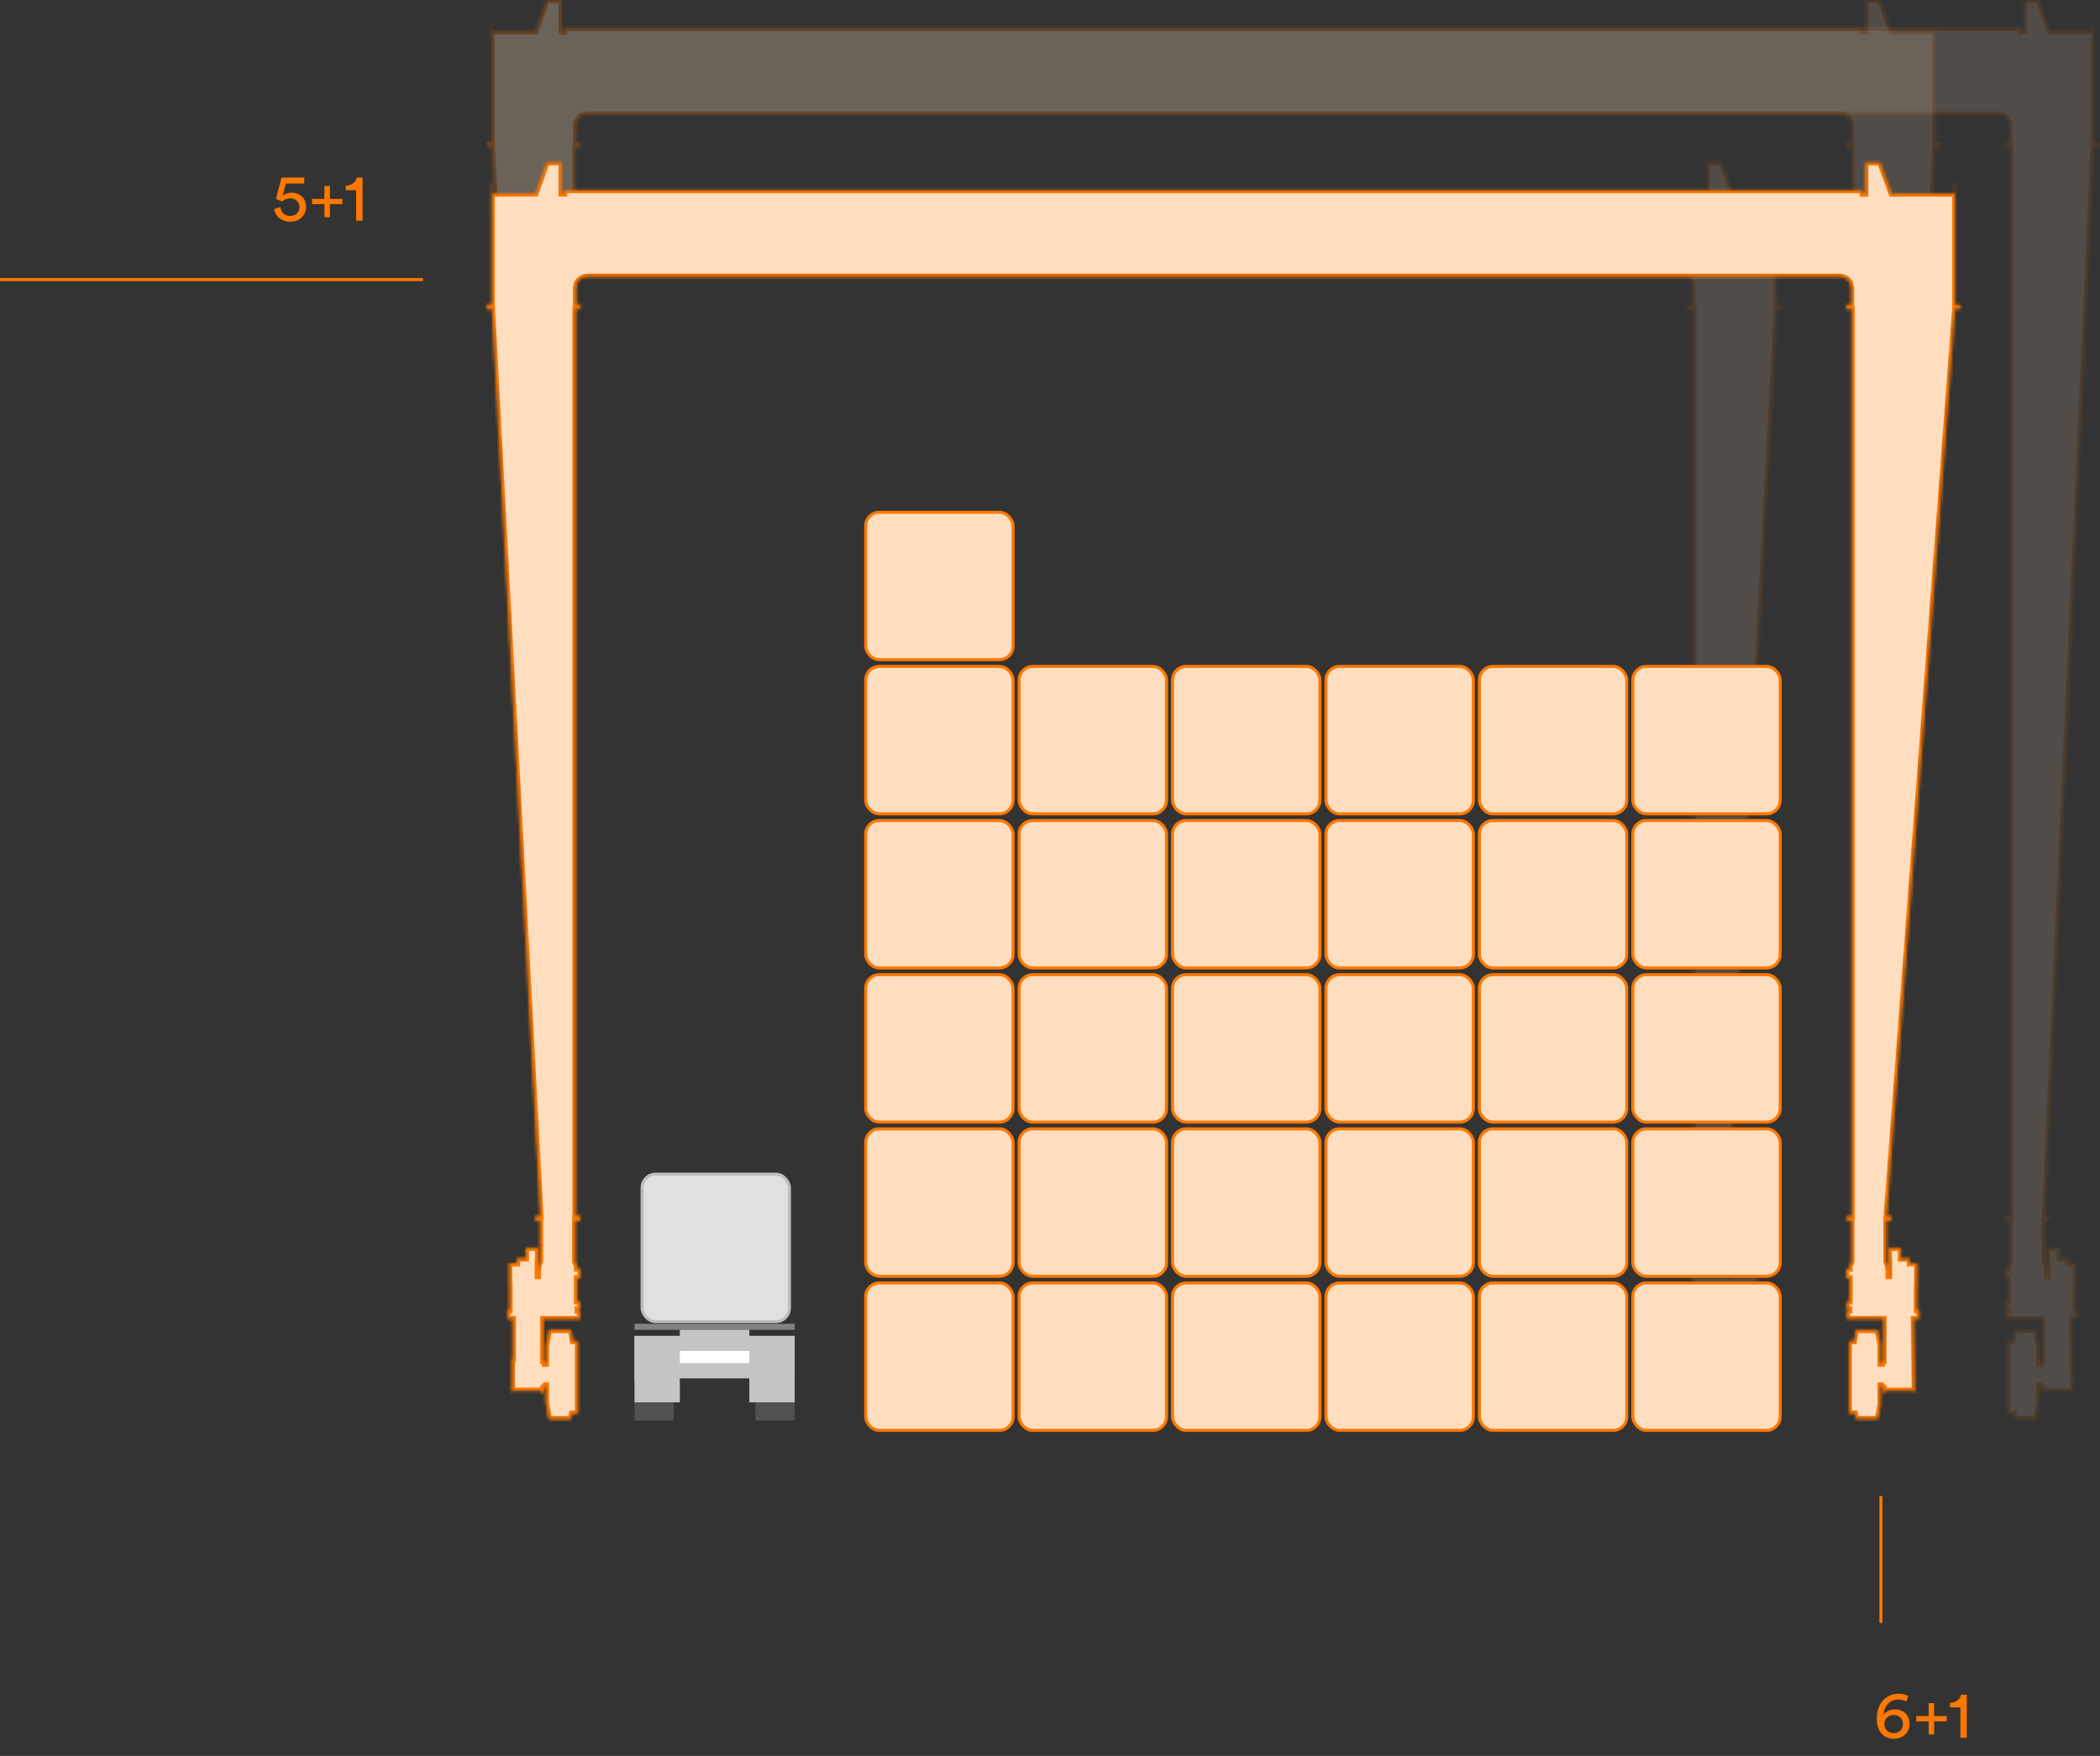 <?xml version="1.0" encoding="UTF-8"?>
<svg xmlns="http://www.w3.org/2000/svg" width="695" height="581" viewBox="0 0 695 581" fill="none">
  <rect x="0" y="0" width="695" height="581" fill="#333333" stroke="none"/>
  <g opacity="0.15">
    <mask id="path-1-inside-1" fill="white">
      <path fill-rule="evenodd" clip-rule="evenodd" d="M692.939 47.095V41.578V40.965V40.353V39.74V39.229V38.82V38.412V38.105V38.003V37.901V10.42V6.947H692.734V10.42H678.432L674.755 0.102L674.652 0L674.448 0.102H669.851V10.42H668.932V9.296H186.744V10.42H185.824V0.102H181.227L181.023 0L180.921 0.102L177.243 10.42H162.941V6.947H162.737V10.42V37.901V38.003V38.105V38.412V38.82V39.229V39.74V40.353V40.965V41.578V47.095H161V48.627H162.839L178.878 402.402H177.243V403.934H178.776V417.419L178.163 418.952V419.769V419.871L178.06 420.28V422.221H177.958V418.032V417.624H178.06V416.398V412.924H174.076V416.398H171.114V417.624V418.032H168.56V422.221V422.936V425.592H168.662V430.598V433.254H168.458V433.662H167.947V436.421H169.786V449.599H169.479V450.314V451.029V451.131V451.234V458.385V458.487V458.589V459.304V460.121H169.786V460.837H169.99V460.121H179.082V460.837H179.797V460.121V459.304H180.308V458.589V458.487L180.41 458.385H180.717V464.31L180.819 464.616L181.329 467.681L181.636 469.214V469.316V469.418H181.84V469.52H188.787V469.418H188.889V469.316L188.991 469.214L189.298 467.681H191.239V464.616V464.31V458.385V451.234V445.411V445.002V443.776H189.604L188.991 440.405L188.889 440.303V440.201H188.787L188.685 440.098H181.84V440.201H181.738L181.636 440.303V440.405L181.023 443.776L180.819 445.002L180.717 445.411V451.234H180.308V451.131V451.029V450.314H179.797V449.599V436.421H191.954V433.662H191.137V433.254H191.954V430.598H190.932V425.592V422.936H192.056V422.221V420.28V419.871V419.769H190.932V418.952L190.319 417.419V403.934H192.056V402.402H190.422V48.627H192.158V47.095H190.626V41.578L190.728 40.965L190.83 40.353L191.137 39.74L191.545 39.229L191.954 38.82L192.465 38.412L193.078 38.105L193.691 38.003L194.304 37.901H661.372L661.985 38.003L662.598 38.105L663.211 38.412L663.721 38.82L664.13 39.229L664.539 39.74L664.845 40.353L664.947 40.965L665.049 41.578V47.095H663.517V48.627H665.254V402.402H663.619V403.934H665.152V417.419L664.539 418.952V419.769H663.517V419.871V420.28V422.221V422.936H664.539V425.592V430.598H663.619V433.254H664.437V433.662H663.619V436.421H675.776V450.314H675.367V451.029L675.265 451.131V451.234H674.857V445.411L674.755 445.002L674.55 443.776L673.937 440.405V440.303V440.201H673.733V440.098H666.888L666.786 440.201H666.684V440.303L666.582 440.405L665.969 443.776H664.334V445.002V445.411V451.234V458.385V464.31V464.616V467.681H666.378L666.582 469.214L666.684 469.316V469.418H666.786V469.52H673.733V469.418H673.937V469.316V469.214L674.244 467.681L674.755 464.616L674.857 464.31V458.385H675.163L675.265 458.487L675.367 458.589V459.304H675.776V460.121V460.837H676.491V460.121H685.583V460.837H685.788V460.121H686.094V459.304V458.589V458.487V458.385L685.992 451.234V451.131V451.029V450.314L685.788 436.421H687.627V433.662H687.116V433.254H686.911V430.598V425.592H687.014V422.936V422.221V418.032H684.46V417.624V416.398H681.599V412.924H677.513V416.398V417.624H677.615V418.032V422.221H677.513V420.28L677.411 419.871L677.309 419.769V418.952L676.696 417.419V403.934H678.432V402.402H676.798L692.837 48.627H694.675V47.095H692.939Z"></path>
    </mask>
    <path fill-rule="evenodd" clip-rule="evenodd" d="M692.939 47.095V41.578V40.965V40.353V39.74V39.229V38.82V38.412V38.105V38.003V37.901V10.42V6.947H692.734V10.42H678.432L674.755 0.102L674.652 0L674.448 0.102H669.851V10.42H668.932V9.296H186.744V10.42H185.824V0.102H181.227L181.023 0L180.921 0.102L177.243 10.42H162.941V6.947H162.737V10.42V37.901V38.003V38.105V38.412V38.82V39.229V39.74V40.353V40.965V41.578V47.095H161V48.627H162.839L178.878 402.402H177.243V403.934H178.776V417.419L178.163 418.952V419.769V419.871L178.06 420.28V422.221H177.958V418.032V417.624H178.06V416.398V412.924H174.076V416.398H171.114V417.624V418.032H168.56V422.221V422.936V425.592H168.662V430.598V433.254H168.458V433.662H167.947V436.421H169.786V449.599H169.479V450.314V451.029V451.131V451.234V458.385V458.487V458.589V459.304V460.121H169.786V460.837H169.99V460.121H179.082V460.837H179.797V460.121V459.304H180.308V458.589V458.487L180.41 458.385H180.717V464.31L180.819 464.616L181.329 467.681L181.636 469.214V469.316V469.418H181.84V469.52H188.787V469.418H188.889V469.316L188.991 469.214L189.298 467.681H191.239V464.616V464.31V458.385V451.234V445.411V445.002V443.776H189.604L188.991 440.405L188.889 440.303V440.201H188.787L188.685 440.098H181.84V440.201H181.738L181.636 440.303V440.405L181.023 443.776L180.819 445.002L180.717 445.411V451.234H180.308V451.131V451.029V450.314H179.797V449.599V436.421H191.954V433.662H191.137V433.254H191.954V430.598H190.932V425.592V422.936H192.056V422.221V420.28V419.871V419.769H190.932V418.952L190.319 417.419V403.934H192.056V402.402H190.422V48.627H192.158V47.095H190.626V41.578L190.728 40.965L190.83 40.353L191.137 39.74L191.545 39.229L191.954 38.82L192.465 38.412L193.078 38.105L193.691 38.003L194.304 37.901H661.372L661.985 38.003L662.598 38.105L663.211 38.412L663.721 38.82L664.13 39.229L664.539 39.74L664.845 40.353L664.947 40.965L665.049 41.578V47.095H663.517V48.627H665.254V402.402H663.619V403.934H665.152V417.419L664.539 418.952V419.769H663.517V419.871V420.28V422.221V422.936H664.539V425.592V430.598H663.619V433.254H664.437V433.662H663.619V436.421H675.776V450.314H675.367V451.029L675.265 451.131V451.234H674.857V445.411L674.755 445.002L674.55 443.776L673.937 440.405V440.303V440.201H673.733V440.098H666.888L666.786 440.201H666.684V440.303L666.582 440.405L665.969 443.776H664.334V445.002V445.411V451.234V458.385V464.31V464.616V467.681H666.378L666.582 469.214L666.684 469.316V469.418H666.786V469.52H673.733V469.418H673.937V469.316V469.214L674.244 467.681L674.755 464.616L674.857 464.31V458.385H675.163L675.265 458.487L675.367 458.589V459.304H675.776V460.121V460.837H676.491V460.121H685.583V460.837H685.788V460.121H686.094V459.304V458.589V458.487V458.385L685.992 451.234V451.131V451.029V450.314L685.788 436.421H687.627V433.662H687.116V433.254H686.911V430.598V425.592H687.014V422.936V422.221V418.032H684.46V417.624V416.398H681.599V412.924H677.513V416.398V417.624H677.615V418.032V422.221H677.513V420.28L677.411 419.871L677.309 419.769V418.952L676.696 417.419V403.934H678.432V402.402H676.798L692.837 48.627H694.675V47.095H692.939Z" fill="#FFDEC0" stroke="#FF7800" stroke-width="2" mask="url(#path-1-inside-1)"></path>
  </g>
  <g opacity="0.15">
    <mask id="path-2-inside-2" fill="white">
      <path fill-rule="evenodd" clip-rule="evenodd" d="M640.429 47.095V41.578V40.965V40.353V39.74V39.229V38.82V38.412V38.105V38.003V37.901V10.42V6.947H640.225V10.42H626.025L622.245 0.102V0L622.041 0.102H617.342V10.42H616.422V9.296H186.744V10.42H185.824V0.102H181.227L181.023 0L180.921 0.102L177.243 10.42H162.941V6.947H162.737V10.42V37.901V38.003V38.105V38.412V38.82V39.229V39.74V40.353V40.965V41.578V47.095H161V48.627H162.839L178.878 402.402H177.243V403.934H178.776V417.419L178.163 418.952V419.769V419.871L178.06 420.28V422.221H177.958V418.032V417.624H178.06V416.398V412.924H174.076V416.398H171.114V417.624V418.032H168.56V422.221V422.936V425.592H168.662V430.598V433.254H168.458V433.662H167.947V436.421H169.786V449.599H169.479V450.314V451.029V451.131V451.234V458.385V458.487V458.589V459.304V460.121H169.786V460.837H169.99V460.121H179.082V460.837H179.797V460.121V459.304H180.308V458.589V458.487L180.41 458.385H180.717V464.31L180.819 464.616L181.33 467.681L181.636 469.214V469.316V469.418H181.84V469.52H188.787V469.418H188.889V469.316L188.991 469.214L189.298 467.681H191.239V464.616V464.31V458.385V451.234V445.411V445.002V443.776H189.604L188.991 440.405L188.889 440.303V440.201H188.787L188.685 440.098H181.84V440.201H181.738L181.636 440.303V440.405L181.023 443.776L180.819 445.002L180.717 445.411V451.234H180.308V451.131V451.029V450.314H179.797V449.599V436.421H191.954V433.662H191.137V433.254H191.954V430.598H190.932V425.592V422.936H192.056V422.221V420.28V419.871V419.769H190.932V418.952L190.319 417.419V403.934H192.056V402.402H190.422V48.627H192.158V47.095H190.626V41.578L190.728 40.965L190.83 40.353L191.137 39.74L191.545 39.229L191.954 38.82L192.465 38.412L193.078 38.105L193.691 38.003L194.304 37.901H608.965L609.578 38.003L610.191 38.105L610.803 38.412L611.314 38.82L611.723 39.229L612.132 39.74L612.336 40.353L612.54 40.965L612.642 41.578V47.095H611.008V48.627H612.847V402.402H611.212V403.934H612.744V417.419L612.132 418.952V419.769H611.11L611.008 419.871V420.28V422.221V422.936H612.132V425.592V430.598H611.212V433.254H612.029V433.662H611.212V436.421H623.369V450.314H622.858V451.029V451.131V451.234H622.347V445.411V445.002L622.143 443.776L621.53 440.405V440.303L621.428 440.201H621.326V440.098H614.481L614.379 440.201H614.277L614.175 440.303V440.405L613.562 443.776H611.927V445.002V445.411V451.234V458.385V464.31V464.616V467.681H613.868L614.175 469.214V469.316L614.277 469.418H614.379V469.52H621.326V469.418H621.428L621.53 469.316V469.214L621.837 467.681L622.347 464.616V464.31V458.385H622.756L622.858 458.487V458.589V459.304H623.369V460.121V460.837H624.084V460.121H633.074V460.837H633.38V460.121H633.687V459.304V458.589V458.487V458.385L633.585 451.234V451.131V451.029V450.314L633.38 436.421H635.219V433.662H634.709V433.254H634.402V430.598V425.592H634.504V422.936V422.221V418.032H632.052V417.624V416.398H629.09V412.924H625.106V416.398V417.624H625.208V418.032V422.221H625.003V420.28L624.901 419.871V419.769V418.952L624.288 417.419V403.934H625.923V402.402H624.391L640.429 48.627H642.166V47.095H640.429Z"></path>
    </mask>
    <path fill-rule="evenodd" clip-rule="evenodd" d="M640.429 47.095V41.578V40.965V40.353V39.74V39.229V38.82V38.412V38.105V38.003V37.901V10.42V6.947H640.225V10.42H626.025L622.245 0.102V0L622.041 0.102H617.342V10.42H616.422V9.296H186.744V10.42H185.824V0.102H181.227L181.023 0L180.921 0.102L177.243 10.42H162.941V6.947H162.737V10.42V37.901V38.003V38.105V38.412V38.82V39.229V39.74V40.353V40.965V41.578V47.095H161V48.627H162.839L178.878 402.402H177.243V403.934H178.776V417.419L178.163 418.952V419.769V419.871L178.06 420.28V422.221H177.958V418.032V417.624H178.06V416.398V412.924H174.076V416.398H171.114V417.624V418.032H168.56V422.221V422.936V425.592H168.662V430.598V433.254H168.458V433.662H167.947V436.421H169.786V449.599H169.479V450.314V451.029V451.131V451.234V458.385V458.487V458.589V459.304V460.121H169.786V460.837H169.99V460.121H179.082V460.837H179.797V460.121V459.304H180.308V458.589V458.487L180.41 458.385H180.717V464.31L180.819 464.616L181.33 467.681L181.636 469.214V469.316V469.418H181.84V469.52H188.787V469.418H188.889V469.316L188.991 469.214L189.298 467.681H191.239V464.616V464.31V458.385V451.234V445.411V445.002V443.776H189.604L188.991 440.405L188.889 440.303V440.201H188.787L188.685 440.098H181.84V440.201H181.738L181.636 440.303V440.405L181.023 443.776L180.819 445.002L180.717 445.411V451.234H180.308V451.131V451.029V450.314H179.797V449.599V436.421H191.954V433.662H191.137V433.254H191.954V430.598H190.932V425.592V422.936H192.056V422.221V420.28V419.871V419.769H190.932V418.952L190.319 417.419V403.934H192.056V402.402H190.422V48.627H192.158V47.095H190.626V41.578L190.728 40.965L190.83 40.353L191.137 39.74L191.545 39.229L191.954 38.82L192.465 38.412L193.078 38.105L193.691 38.003L194.304 37.901H608.965L609.578 38.003L610.191 38.105L610.803 38.412L611.314 38.82L611.723 39.229L612.132 39.74L612.336 40.353L612.54 40.965L612.642 41.578V47.095H611.008V48.627H612.847V402.402H611.212V403.934H612.744V417.419L612.132 418.952V419.769H611.11L611.008 419.871V420.28V422.221V422.936H612.132V425.592V430.598H611.212V433.254H612.029V433.662H611.212V436.421H623.369V450.314H622.858V451.029V451.131V451.234H622.347V445.411V445.002L622.143 443.776L621.53 440.405V440.303L621.428 440.201H621.326V440.098H614.481L614.379 440.201H614.277L614.175 440.303V440.405L613.562 443.776H611.927V445.002V445.411V451.234V458.385V464.31V464.616V467.681H613.868L614.175 469.214V469.316L614.277 469.418H614.379V469.52H621.326V469.418H621.428L621.53 469.316V469.214L621.837 467.681L622.347 464.616V464.31V458.385H622.756L622.858 458.487V458.589V459.304H623.369V460.121V460.837H624.084V460.121H633.074V460.837H633.38V460.121H633.687V459.304V458.589V458.487V458.385L633.585 451.234V451.131V451.029V450.314L633.38 436.421H635.219V433.662H634.709V433.254H634.402V430.598V425.592H634.504V422.936V422.221V418.032H632.052V417.624V416.398H629.09V412.924H625.106V416.398V417.624H625.208V418.032V422.221H625.003V420.28L624.901 419.871V419.769V418.952L624.288 417.419V403.934H625.923V402.402H624.391L640.429 48.627H642.166V47.095H640.429Z" fill="#FFDEC0" stroke="#FF7800" stroke-width="2" mask="url(#path-2-inside-2)"></path>
  </g>
  <g opacity="0.15">
    <mask id="path-3-inside-3" fill="white">
      <path fill-rule="evenodd" clip-rule="evenodd" d="M588.022 100.83V95.212V94.599V93.986V93.373V92.862V92.454V92.045V91.841V91.636V91.534V64.053V60.58H587.818V64.053H573.618L569.838 53.736V53.633L569.634 53.736H564.934V64.053H564.015V62.93H186.744V64.053H185.825V53.736H181.227L181.023 53.633L180.921 53.736L177.243 64.053H162.941V60.58H162.737V64.053V91.534V91.636V91.841V92.045V92.454V92.862V93.373V93.986V94.599V95.212V100.83H161V102.261H162.839L178.878 402.402H177.243V403.934H178.776V417.419L178.163 418.952V419.769V419.871L178.06 420.28V422.221H177.958V418.032V417.624H178.06V416.398V412.924H174.076V416.398H171.114V417.624V418.032H168.56V422.221V422.936V425.592H168.662V430.598V433.254H168.458V433.663H167.947V436.421H169.786V449.599H169.479V450.314V451.029V451.132V451.234V458.385V458.487V458.589V459.304V460.122H169.786V460.837H169.99V460.122H179.082V460.837H179.797V460.122V459.304H180.308V458.589V458.487L180.41 458.385H180.717V464.31L180.819 464.617L181.33 467.681L181.636 469.214V469.316V469.418H181.84V469.52H188.787V469.418H188.889V469.316L188.991 469.214L189.298 467.681H191.239V464.617V464.31V458.385V451.234V445.411V445.002V443.776H189.604L188.991 440.405L188.889 440.303V440.201H188.787L188.685 440.099H181.84V440.201H181.738L181.636 440.303V440.405L181.023 443.776L180.819 445.002L180.717 445.411V451.234H180.308V451.132V451.029V450.314H179.797V449.599V436.421H191.954V433.663H191.137V433.254H191.954V430.598H190.932V425.592V422.936H192.056V422.221V420.28V419.871V419.769H190.932V418.952L190.32 417.419V403.934H192.056V402.402H190.422V102.261H192.158V100.83H190.626V95.212L190.728 94.599L190.83 93.986L191.137 93.373L191.545 92.862L191.954 92.454L192.465 92.045L193.078 91.841L193.691 91.636L194.304 91.534H556.455L557.17 91.636L557.783 91.841L558.294 92.045L558.907 92.454L559.316 92.862L559.724 93.373L559.929 93.986L560.133 94.599V95.212V100.83H558.601V102.261H560.439V402.402H558.805V403.934H560.337V417.419L559.724 418.952V419.769H558.703L558.601 419.871V420.28V422.221V422.936H559.724V425.592V430.598H558.805V433.254H559.622V433.663H558.805V436.421H570.962V450.314H570.451V451.029V451.132L570.349 451.234H569.94V445.411V445.002L569.736 443.776L569.123 440.405V440.303L569.021 440.201H568.919L568.816 440.099H561.972V440.201H561.87L561.767 440.303V440.405L561.155 443.776H559.418V445.002V445.411V451.234V458.385V464.31V464.617V467.681H561.461L561.767 469.214V469.316V469.418H561.972V469.52H568.919V469.418H569.021L569.123 469.316V469.214L569.429 467.681L569.94 464.617V464.31V458.385H570.349V458.487H570.451V458.589V459.304H570.962V460.122V460.837H571.677V460.122H580.667V460.837H580.973V460.122H581.28V459.304V458.589V458.487L581.178 458.385V451.234V451.132V451.029V450.314L580.973 436.421H582.71V433.663H582.301V433.254H581.995V430.598V425.592H582.097V422.936V422.221V418.032H579.645V417.624V416.398H576.683V412.924H572.698V416.398V417.624H572.801V418.032V422.221H572.596V420.28L572.494 419.871V419.769H572.392V418.952L571.881 417.419V403.934H573.516V402.402H571.983L588.022 102.261H589.759V100.83H588.022Z"></path>
    </mask>
    <path fill-rule="evenodd" clip-rule="evenodd" d="M588.022 100.83V95.212V94.599V93.986V93.373V92.862V92.454V92.045V91.841V91.636V91.534V64.053V60.58H587.818V64.053H573.618L569.838 53.736V53.633L569.634 53.736H564.934V64.053H564.015V62.93H186.744V64.053H185.825V53.736H181.227L181.023 53.633L180.921 53.736L177.243 64.053H162.941V60.58H162.737V64.053V91.534V91.636V91.841V92.045V92.454V92.862V93.373V93.986V94.599V95.212V100.83H161V102.261H162.839L178.878 402.402H177.243V403.934H178.776V417.419L178.163 418.952V419.769V419.871L178.06 420.28V422.221H177.958V418.032V417.624H178.06V416.398V412.924H174.076V416.398H171.114V417.624V418.032H168.56V422.221V422.936V425.592H168.662V430.598V433.254H168.458V433.663H167.947V436.421H169.786V449.599H169.479V450.314V451.029V451.132V451.234V458.385V458.487V458.589V459.304V460.122H169.786V460.837H169.99V460.122H179.082V460.837H179.797V460.122V459.304H180.308V458.589V458.487L180.41 458.385H180.717V464.31L180.819 464.617L181.33 467.681L181.636 469.214V469.316V469.418H181.84V469.52H188.787V469.418H188.889V469.316L188.991 469.214L189.298 467.681H191.239V464.617V464.31V458.385V451.234V445.411V445.002V443.776H189.604L188.991 440.405L188.889 440.303V440.201H188.787L188.685 440.099H181.84V440.201H181.738L181.636 440.303V440.405L181.023 443.776L180.819 445.002L180.717 445.411V451.234H180.308V451.132V451.029V450.314H179.797V449.599V436.421H191.954V433.663H191.137V433.254H191.954V430.598H190.932V425.592V422.936H192.056V422.221V420.28V419.871V419.769H190.932V418.952L190.32 417.419V403.934H192.056V402.402H190.422V102.261H192.158V100.83H190.626V95.212L190.728 94.599L190.83 93.986L191.137 93.373L191.545 92.862L191.954 92.454L192.465 92.045L193.078 91.841L193.691 91.636L194.304 91.534H556.455L557.17 91.636L557.783 91.841L558.294 92.045L558.907 92.454L559.316 92.862L559.724 93.373L559.929 93.986L560.133 94.599V95.212V100.83H558.601V102.261H560.439V402.402H558.805V403.934H560.337V417.419L559.724 418.952V419.769H558.703L558.601 419.871V420.28V422.221V422.936H559.724V425.592V430.598H558.805V433.254H559.622V433.663H558.805V436.421H570.962V450.314H570.451V451.029V451.132L570.349 451.234H569.94V445.411V445.002L569.736 443.776L569.123 440.405V440.303L569.021 440.201H568.919L568.816 440.099H561.972V440.201H561.87L561.767 440.303V440.405L561.155 443.776H559.418V445.002V445.411V451.234V458.385V464.31V464.617V467.681H561.461L561.767 469.214V469.316V469.418H561.972V469.52H568.919V469.418H569.021L569.123 469.316V469.214L569.429 467.681L569.94 464.617V464.31V458.385H570.349V458.487H570.451V458.589V459.304H570.962V460.122V460.837H571.677V460.122H580.667V460.837H580.973V460.122H581.28V459.304V458.589V458.487L581.178 458.385V451.234V451.132V451.029V450.314L580.973 436.421H582.71V433.663H582.301V433.254H581.995V430.598V425.592H582.097V422.936V422.221V418.032H579.645V417.624V416.398H576.683V412.924H572.698V416.398V417.624H572.801V418.032V422.221H572.596V420.28L572.494 419.871V419.769H572.392V418.952L571.881 417.419V403.934H573.516V402.402H571.983L588.022 102.261H589.759V100.83H588.022Z" fill="#FFDEC0" stroke="#FF7800" stroke-width="2" mask="url(#path-3-inside-3)"></path>
  </g>
  <mask id="path-4-inside-4" fill="white">
    <path fill-rule="evenodd" clip-rule="evenodd" d="M647.07 100.83V95.212V94.599V93.986V93.373V92.862V92.454V92.045V91.841V91.636V91.534V64.053V60.58H646.865V64.053H626.025L622.245 53.736V53.633L622.041 53.736H617.342V64.053H616.422V62.93H186.744V64.053H185.825V53.736H181.227L181.023 53.633L180.921 53.736L177.243 64.053H162.941V60.58H162.737V64.053V91.534V91.636V91.841V92.045V92.454V92.862V93.373V93.986V94.599V95.212V100.83H161V102.261H162.839L178.878 402.402H177.243V403.934H178.776V417.419L178.163 418.952V419.769V419.871L178.06 420.28V422.221H177.958V418.032V417.624H178.06V416.398V412.924H174.076V416.398H171.114V417.624V418.032H168.56V422.221V422.936V425.592H168.662V430.598V433.254H168.458V433.663H167.947V436.421H169.786V449.599H169.479V450.314V451.029V451.132V451.234V458.385V458.487V458.589V459.304V460.122H169.786V460.837H169.99V460.122H179.082V460.837H179.797V460.122V459.304H180.308V458.589V458.487L180.41 458.385H180.717V464.31L180.819 464.617L181.33 467.681L181.636 469.214V469.316V469.418H181.84V469.52H188.787V469.418H188.889V469.316L188.991 469.214L189.298 467.681H191.239V464.617V464.31V458.385V451.234V445.411V445.002V443.776H189.604L188.991 440.405L188.889 440.303V440.201H188.787L188.685 440.099H181.84V440.201H181.738L181.636 440.303V440.405L181.023 443.776L180.819 445.002L180.717 445.411V451.234H180.308V451.132V451.029V450.314H179.797V449.599V436.421H191.954V433.663H191.137V433.254H191.954V430.598H190.932V425.592V422.936H192.056V422.221V420.28V419.871V419.769H190.932V418.952L190.319 417.419V403.934H192.056V402.402H190.422V102.261H192.158V100.83H190.626V95.212L190.728 94.599L190.83 93.986L191.137 93.373L191.545 92.862L191.954 92.454L192.465 92.045L193.078 91.841L193.691 91.636L194.304 91.534H608.965L609.578 91.636L610.191 91.841L610.803 92.045L611.314 92.454L611.723 92.862L612.132 93.373L612.336 93.986L612.54 94.599L612.642 95.212V100.83H611.008V102.261H612.847V402.402H611.212V403.934H612.744V417.419L612.132 418.952V419.769H611.11L611.008 419.871V420.28V422.221V422.936H612.132V425.592V430.598H611.212V433.254H612.029V433.663H611.212V436.421H623.369V450.314H622.858V451.029V451.132V451.234H622.347V445.411V445.002L622.143 443.776L621.53 440.405V440.303L621.428 440.201H621.326V440.099H614.481L614.379 440.201H614.277L614.175 440.303V440.405L613.562 443.776H611.927V445.002V445.411V451.234V458.385V464.31V464.617V467.681H613.868L614.175 469.214V469.316L614.277 469.418H614.379V469.52H621.326V469.418H621.428L621.53 469.316V469.214L621.837 467.681L622.347 464.617V464.31V458.385H622.756L622.858 458.487V458.589V459.304H623.369V460.122V460.837H624.084V460.122H633.074V460.837H633.38V460.122H633.687V459.304V458.589V458.487V458.385L633.585 451.234V451.132V451.029V450.314L633.38 436.421H635.219V433.663H634.708V433.254H634.402V430.598V425.592H634.504V422.936V422.221V418.032H632.052V417.624V416.398H629.09V412.924H625.106V416.398V417.624H625.208V418.032V422.221H625.004V420.28L624.901 419.871V419.769V418.952L624.288 417.419V403.934H625.923V402.402H624.39L647.07 102.261H648.806V100.83H647.07Z"></path>
  </mask>
  <path fill-rule="evenodd" clip-rule="evenodd" d="M647.07 100.83V95.212V94.599V93.986V93.373V92.862V92.454V92.045V91.841V91.636V91.534V64.053V60.58H646.865V64.053H626.025L622.245 53.736V53.633L622.041 53.736H617.342V64.053H616.422V62.93H186.744V64.053H185.825V53.736H181.227L181.023 53.633L180.921 53.736L177.243 64.053H162.941V60.58H162.737V64.053V91.534V91.636V91.841V92.045V92.454V92.862V93.373V93.986V94.599V95.212V100.83H161V102.261H162.839L178.878 402.402H177.243V403.934H178.776V417.419L178.163 418.952V419.769V419.871L178.06 420.28V422.221H177.958V418.032V417.624H178.06V416.398V412.924H174.076V416.398H171.114V417.624V418.032H168.56V422.221V422.936V425.592H168.662V430.598V433.254H168.458V433.663H167.947V436.421H169.786V449.599H169.479V450.314V451.029V451.132V451.234V458.385V458.487V458.589V459.304V460.122H169.786V460.837H169.99V460.122H179.082V460.837H179.797V460.122V459.304H180.308V458.589V458.487L180.41 458.385H180.717V464.31L180.819 464.617L181.33 467.681L181.636 469.214V469.316V469.418H181.84V469.52H188.787V469.418H188.889V469.316L188.991 469.214L189.298 467.681H191.239V464.617V464.31V458.385V451.234V445.411V445.002V443.776H189.604L188.991 440.405L188.889 440.303V440.201H188.787L188.685 440.099H181.84V440.201H181.738L181.636 440.303V440.405L181.023 443.776L180.819 445.002L180.717 445.411V451.234H180.308V451.132V451.029V450.314H179.797V449.599V436.421H191.954V433.663H191.137V433.254H191.954V430.598H190.932V425.592V422.936H192.056V422.221V420.28V419.871V419.769H190.932V418.952L190.319 417.419V403.934H192.056V402.402H190.422V102.261H192.158V100.83H190.626V95.212L190.728 94.599L190.83 93.986L191.137 93.373L191.545 92.862L191.954 92.454L192.465 92.045L193.078 91.841L193.691 91.636L194.304 91.534H608.965L609.578 91.636L610.191 91.841L610.803 92.045L611.314 92.454L611.723 92.862L612.132 93.373L612.336 93.986L612.54 94.599L612.642 95.212V100.83H611.008V102.261H612.847V402.402H611.212V403.934H612.744V417.419L612.132 418.952V419.769H611.11L611.008 419.871V420.28V422.221V422.936H612.132V425.592V430.598H611.212V433.254H612.029V433.663H611.212V436.421H623.369V450.314H622.858V451.029V451.132V451.234H622.347V445.411V445.002L622.143 443.776L621.53 440.405V440.303L621.428 440.201H621.326V440.099H614.481L614.379 440.201H614.277L614.175 440.303V440.405L613.562 443.776H611.927V445.002V445.411V451.234V458.385V464.31V464.617V467.681H613.868L614.175 469.214V469.316L614.277 469.418H614.379V469.52H621.326V469.418H621.428L621.53 469.316V469.214L621.837 467.681L622.347 464.617V464.31V458.385H622.756L622.858 458.487V458.589V459.304H623.369V460.122V460.837H624.084V460.122H633.074V460.837H633.38V460.122H633.687V459.304V458.589V458.487V458.385L633.585 451.234V451.132V451.029V450.314L633.38 436.421H635.219V433.663H634.708V433.254H634.402V430.598V425.592H634.504V422.936V422.221V418.032H632.052V417.624V416.398H629.09V412.924H625.106V416.398V417.624H625.208V418.032V422.221H625.004V420.28L624.901 419.871V419.769V418.952L624.288 417.419V403.934H625.923V402.402H624.39L647.07 102.261H648.806V100.83H647.07Z" fill="#FFDEC0" stroke="#FF7800" stroke-width="2" mask="url(#path-4-inside-4)"></path>
  <rect x="286.5" y="424.5" width="48.776" height="48.776" rx="4.5" fill="#FFDEC0" stroke="#FF7800"></rect>
  <rect x="337.276" y="424.5" width="48.776" height="48.776" rx="4.5" fill="#FFDEC0" stroke="#FF7800"></rect>
  <rect x="388.052" y="424.5" width="48.776" height="48.776" rx="4.5" fill="#FFDEC0" stroke="#FF7800"></rect>
  <rect x="438.828" y="424.5" width="48.776" height="48.776" rx="4.5" fill="#FFDEC0" stroke="#FF7800"></rect>
  <rect x="489.604" y="424.5" width="48.776" height="48.776" rx="4.5" fill="#FFDEC0" stroke="#FF7800"></rect>
  <rect x="540.38" y="424.5" width="48.776" height="48.776" rx="4.5" fill="#FFDEC0" stroke="#FF7800"></rect>
  <rect x="286.5" y="373.5" width="48.776" height="48.776" rx="4.5" fill="#FFDEC0" stroke="#FF7800"></rect>
  <rect x="337.276" y="373.5" width="48.776" height="48.776" rx="4.5" fill="#FFDEC0" stroke="#FF7800"></rect>
  <rect x="388.052" y="373.5" width="48.776" height="48.776" rx="4.5" fill="#FFDEC0" stroke="#FF7800"></rect>
  <rect x="438.828" y="373.5" width="48.776" height="48.776" rx="4.5" fill="#FFDEC0" stroke="#FF7800"></rect>
  <rect x="489.604" y="373.5" width="48.776" height="48.776" rx="4.5" fill="#FFDEC0" stroke="#FF7800"></rect>
  <rect x="540.38" y="373.5" width="48.776" height="48.776" rx="4.5" fill="#FFDEC0" stroke="#FF7800"></rect>
  <rect x="286.5" y="322.5" width="48.776" height="48.776" rx="4.5" fill="#FFDEC0" stroke="#FF7800"></rect>
  <rect x="337.276" y="322.5" width="48.776" height="48.776" rx="4.5" fill="#FFDEC0" stroke="#FF7800"></rect>
  <rect x="388.052" y="322.5" width="48.776" height="48.776" rx="4.5" fill="#FFDEC0" stroke="#FF7800"></rect>
  <rect x="438.828" y="322.5" width="48.776" height="48.776" rx="4.5" fill="#FFDEC0" stroke="#FF7800"></rect>
  <rect x="489.604" y="322.5" width="48.776" height="48.776" rx="4.5" fill="#FFDEC0" stroke="#FF7800"></rect>
  <rect x="540.38" y="322.5" width="48.776" height="48.776" rx="4.5" fill="#FFDEC0" stroke="#FF7800"></rect>
  <rect x="286.5" y="271.5" width="48.776" height="48.776" rx="4.5" fill="#FFDEC0" stroke="#FF7800"></rect>
  <rect x="337.276" y="271.5" width="48.776" height="48.776" rx="4.5" fill="#FFDEC0" stroke="#FF7800"></rect>
  <rect x="388.052" y="271.5" width="48.776" height="48.776" rx="4.5" fill="#FFDEC0" stroke="#FF7800"></rect>
  <rect x="438.828" y="271.5" width="48.776" height="48.776" rx="4.5" fill="#FFDEC0" stroke="#FF7800"></rect>
  <rect x="489.604" y="271.5" width="48.776" height="48.776" rx="4.5" fill="#FFDEC0" stroke="#FF7800"></rect>
  <rect x="540.38" y="271.5" width="48.776" height="48.776" rx="4.5" fill="#FFDEC0" stroke="#FF7800"></rect>
  <rect x="286.5" y="220.5" width="48.776" height="48.776" rx="4.5" fill="#FFDEC0" stroke="#FF7800"></rect>
  <rect x="337.276" y="220.5" width="48.776" height="48.776" rx="4.5" fill="#FFDEC0" stroke="#FF7800"></rect>
  <rect x="388.052" y="220.5" width="48.776" height="48.776" rx="4.5" fill="#FFDEC0" stroke="#FF7800"></rect>
  <rect x="438.828" y="220.5" width="48.776" height="48.776" rx="4.5" fill="#FFDEC0" stroke="#FF7800"></rect>
  <rect x="489.604" y="220.5" width="48.776" height="48.776" rx="4.5" fill="#FFDEC0" stroke="#FF7800"></rect>
  <rect x="540.38" y="220.5" width="48.776" height="48.776" rx="4.5" fill="#FFDEC0" stroke="#FF7800"></rect>
  <rect x="286.5" y="169.5" width="48.776" height="48.776" rx="4.5" fill="#FFDEC0" stroke="#FF7800"></rect>
  <rect x="210" y="438" width="53" height="2" fill="#828282"></rect>
  <rect width="53" height="14" transform="matrix(1 0 0 -1 210 456)" fill="#C4C4C4"></rect>
  <rect width="53" height="14" transform="matrix(1 0 0 -1 210 456)" fill="#C4C4C4"></rect>
  <rect width="23" height="4" transform="matrix(1 0 0 -1 225 444)" fill="#C4C4C4"></rect>
  <rect width="23" height="4" transform="matrix(1 0 0 -1 225 451)" fill="white"></rect>
  <rect width="13" height="14" transform="matrix(1 0 0 -1 210 470)" fill="#515151"></rect>
  <rect width="13" height="14" transform="matrix(1 0 0 -1 250 470)" fill="#515151"></rect>
  <rect width="15" height="10" transform="matrix(1 0 0 -1 210 464)" fill="#C4C4C4"></rect>
  <rect width="15" height="10" transform="matrix(1 0 0 -1 248 464)" fill="#C4C4C4"></rect>
  <rect x="212.5" y="388.5" width="48.776" height="48.776" rx="4.5" fill="#E0E0E0" stroke="#BDBDBD"></rect>
  <path d="M90.77 69.128C90.968 71.372 93.014 73.352 96.05 73.352C99.218 73.352 101.286 71.174 101.286 68.49C101.286 65.542 99.24 63.76 96.446 63.76C95.324 63.76 94.18 64.112 93.542 64.816L94.598 60.724H100.692V58.744H93.168L91.32 65.828C92.046 66.092 92.684 66.378 93.432 66.664C94.048 66.026 95.016 65.63 96.028 65.63C97.678 65.63 99.108 66.62 99.108 68.578C99.108 70.338 97.744 71.46 96.05 71.46C94.268 71.46 92.97 70.272 92.838 68.512L90.77 69.128ZM103.263 65.806V67.544H107.377V71.878H109.181V67.544H113.317V65.806H109.181V61.516H107.377V65.806H103.263ZM119.985 73V58.744H118.093C117.763 60.284 116.399 61.384 114.419 61.428V62.946H117.873V73H119.985Z" fill="#FF7800"></path>
  <line y1="92.5" x2="140" y2="92.5" stroke="#FF7800"></line>
  <path d="M631.55 561.206C630.89 560.744 629.768 560.414 628.47 560.414C624.312 560.414 621.122 563.428 621.122 568.73C621.122 573.438 623.96 575.33 626.688 575.33C629.482 575.33 631.968 573.526 631.968 570.468C631.968 567.366 629.9 565.606 627.084 565.606C625.192 565.606 623.894 566.508 623.322 567.454C623.498 564.528 625.368 562.35 628.338 562.35C629.416 562.35 630.362 562.658 630.89 562.966L631.55 561.206ZM623.63 570.468C623.63 568.554 625.06 567.454 626.71 567.454C628.36 567.454 629.79 568.554 629.79 570.468C629.79 572.36 628.382 573.46 626.71 573.46C625.148 573.46 623.63 572.338 623.63 570.468ZM634.187 567.806V569.544H638.301V573.878H640.105V569.544H644.241V567.806H640.105V563.516H638.301V567.806H634.187ZM650.909 575V560.744H649.017C648.687 562.284 647.323 563.384 645.343 563.428V564.946H648.797V575H650.909Z" fill="#FF7800"></path>
  <line x1="622.5" y1="495" x2="622.5" y2="537" stroke="#FF7800"></line>
</svg>

